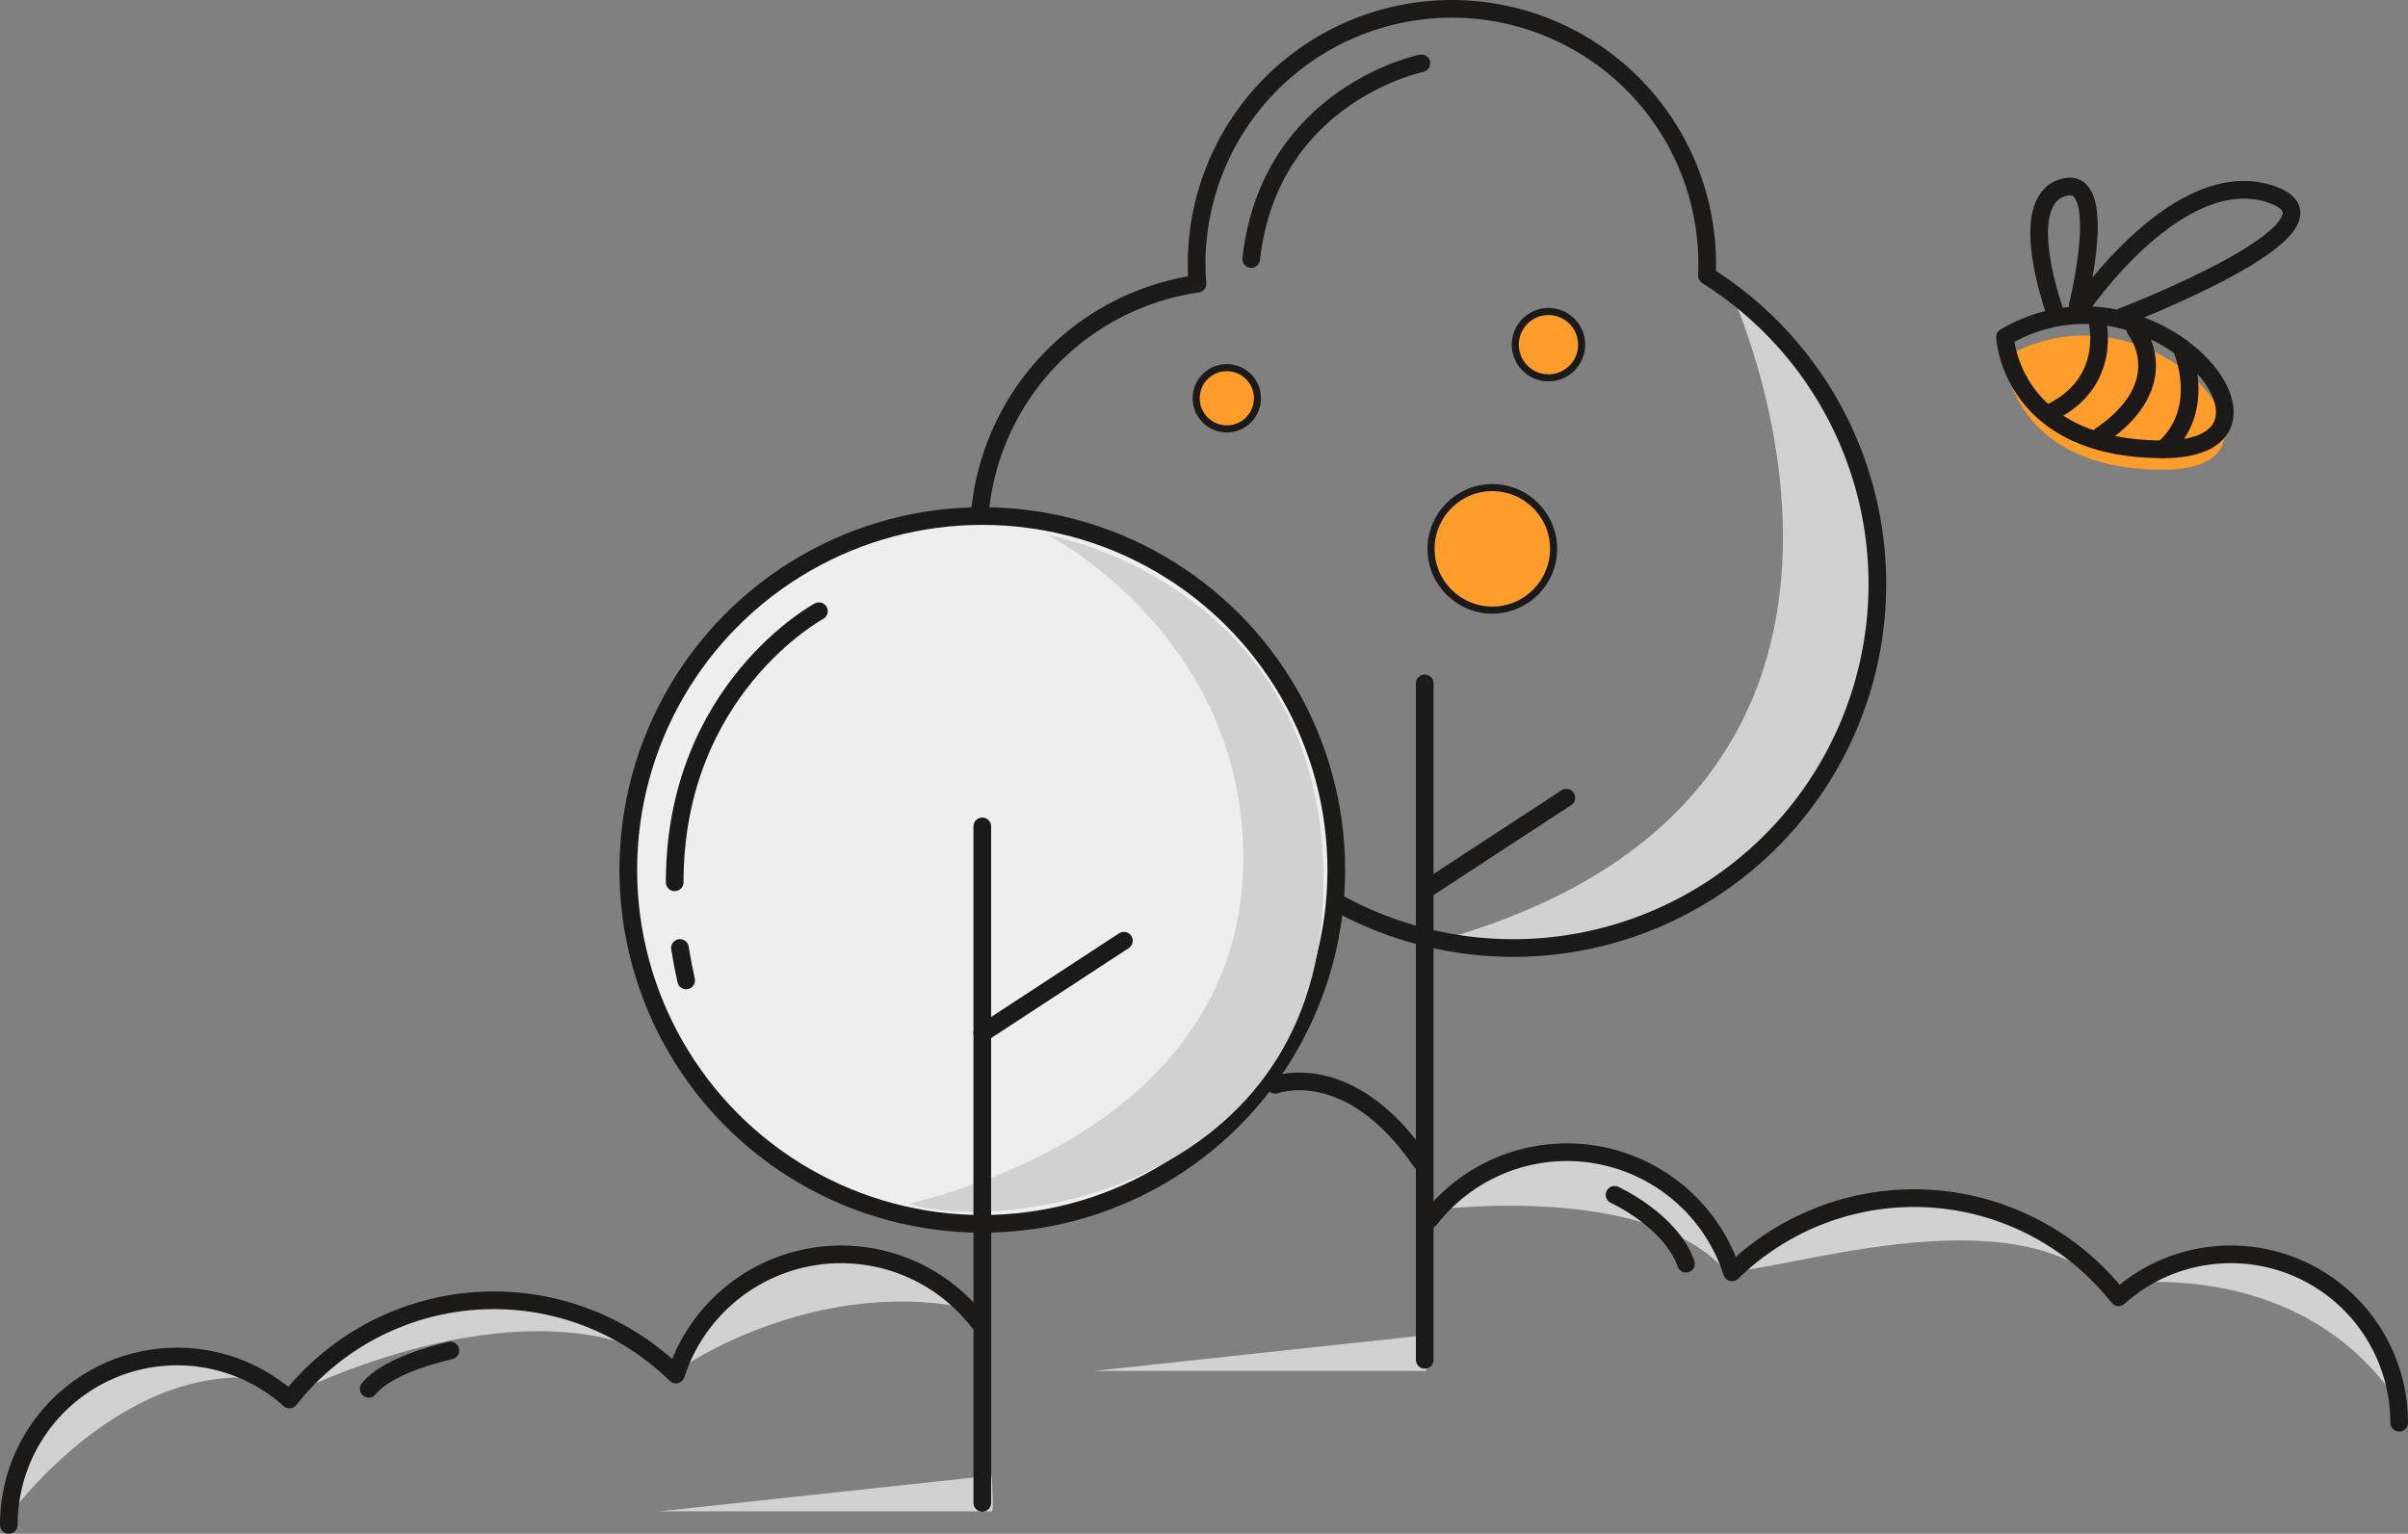 <svg xmlns="http://www.w3.org/2000/svg" width="361.94" height="230.591" viewBox="0 0 361.94 230.591">
  <rect x="0" y="0" width="361.94" height="230.591" fill="#808080" stroke="none"/>
  <g id="step8_2" transform="translate(-1377.291 -937.863)">
    <g id="Groupe_47" data-name="Groupe 47">
      <g id="Groupe_46" data-name="Groupe 46">
        <g id="Groupe_45" data-name="Groupe 45">
          <path id="Tracé_404" data-name="Tracé 404" d="M1637.237,981.277s36.07,76.36-44.512,98.232c14.582,1.535,51.8,4.221,64.465-39.523C1659.876,1016.963,1660.644,1000.463,1637.237,981.277Z" fill="#d2d1d1"/>
          <path id="Tracé_405" data-name="Tracé 405" d="M1591.574,1143.976h-49.883l49.883-5.372S1591.958,1144.36,1591.574,1143.976Z" fill="#d2d1d1"/>
          <path id="Tracé_406" data-name="Tracé 406" d="M1526.342,1165.081h-49.884l49.884-5.372S1526.725,1165.465,1526.342,1165.081Z" fill="#d2d1d1"/>
          <g id="Groupe_43" data-name="Groupe 43">
            <line id="Ligne_61" data-name="Ligne 61" y1="101.702" transform="translate(1591.438 1040.604)" fill="none" stroke="#1b1a19" stroke-linecap="round" stroke-linejoin="round" stroke-width="2.657"/>
            <line id="Ligne_62" data-name="Ligne 62" y1="13.916" x2="21.284" transform="translate(1591.438 1057.795)" fill="none" stroke="#1b1a19" stroke-linecap="round" stroke-linejoin="round" stroke-width="2.657"/>
            <path id="Tracé_407" data-name="Tracé 407" d="M1633.851,979.3c.025-.576.044-1.153.044-1.735a38.372,38.372,0,1,0-76.744,0c0,1,.05,1.98.124,2.957a38.366,38.366,0,0,0,2.4,76.21,54.739,54.739,0,1,0,74.176-77.432Z" fill="none" stroke="#1b1a19" stroke-linecap="round" stroke-linejoin="round" stroke-width="2.657"/>
          </g>
          <circle id="Ellipse_25" data-name="Ellipse 25" cx="53.209" cy="53.209" r="53.209" transform="translate(1471.727 1015.445)" fill="#eeeeef" stroke="#1b1a19" stroke-linecap="round" stroke-linejoin="round" stroke-width="2.657"/>
          <path id="Tracé_408" data-name="Tracé 408" d="M1534.784,1018.306s41.825,7.291,41.441,52.762-47.773,52.377-62.354,47.773c23.6-5.756,51.418-21.68,50.267-53.913S1534.784,1018.306,1534.784,1018.306Z" fill="#d2d1d1"/>
          <line id="Ligne_63" data-name="Ligne 63" y1="101.702" transform="translate(1524.936 1062.105)" fill="none" stroke="#1b1a19" stroke-linecap="round" stroke-linejoin="round" stroke-width="2.657"/>
          <line id="Ligne_64" data-name="Ligne 64" y1="13.916" x2="21.284" transform="translate(1524.936 1079.296)" fill="none" stroke="#1b1a19" stroke-linecap="round" stroke-linejoin="round" stroke-width="2.657"/>
          <path id="Tracé_409" data-name="Tracé 409" d="M1378.354,1166.1s16.628-23.279,38.116-20.976C1410.33,1142.056,1386.284,1135.405,1378.354,1166.1Z" fill="#d2d1d1"/>
          <path id="Tracé_410" data-name="Tracé 410" d="M1421.842,1147.172s32.232-16.372,54.232-5.372C1466.609,1136.172,1441.54,1125.172,1421.842,1147.172Z" fill="#d2d1d1"/>
          <path id="Tracé_411" data-name="Tracé 411" d="M1480.423,1143.079s20.21-13.814,44-8.186c-7.93-5.628-19.442-11.767-30.186-7.163S1480.423,1143.079,1480.423,1143.079Z" fill="#d2d1d1"/>
          <path id="Tracé_412" data-name="Tracé 412" d="M1592.47,1119.8s32.488-4.349,44.255,9.209c8.186.256,42.465-12.023,57.3,2.3,3.582-1.024,29.675-3.838,43.745,17.4-2.814-9.209-8.7-21.488-24.047-22.512-11.256,1.535-18.007,6.711-18.007,6.711s-11.156-15.92-28.039-15.152c-13.558.511-29.931,9.209-29.931,9.209s-11.767-16.372-21.744-16.372S1592.47,1119.8,1592.47,1119.8Z" fill="#d2d1d1"/>
          <g id="Groupe_44" data-name="Groupe 44">
            <path id="Tracé_413" data-name="Tracé 413" d="M1678.66,991.6s.768,16.883,23.791,16.883S1700.916,978.556,1678.66,991.6Z" fill="#fe9d2b"/>
            <path id="Tracé_414" data-name="Tracé 414" d="M1678.66,988.531s.768,16.884,23.791,16.884S1700.916,975.484,1678.66,988.531Z" fill="none" stroke="#1b1a19" stroke-linecap="round" stroke-linejoin="round" stroke-width="2.657"/>
            <path id="Tracé_415" data-name="Tracé 415" d="M1690.172,983.926s14.581-21.488,28.4-16.883-22.256,18.418-22.256,18.418" fill="none" stroke="#1b1a19" stroke-linecap="round" stroke-linejoin="round" stroke-width="2.657"/>
            <path id="Tracé_416" data-name="Tracé 416" d="M1692.474,985.845s2.686,9.593-7.291,14.2" fill="none" stroke="#1b1a19" stroke-linecap="round" stroke-linejoin="round" stroke-width="2.657"/>
            <path id="Tracé_417" data-name="Tracé 417" d="M1698.23,987.38s6.523,8.058-5.372,16.116" fill="none" stroke="#1b1a19" stroke-linecap="round" stroke-linejoin="round" stroke-width="2.657"/>
            <path id="Tracé_418" data-name="Tracé 418" d="M1705.137,990.066s4.221,9.209-2.686,15.349" fill="none" stroke="#1b1a19" stroke-linecap="round" stroke-linejoin="round" stroke-width="2.657"/>
            <path id="Tracé_419" data-name="Tracé 419" d="M1689.6,983.734s4.989-19.953-2.3-17.651-.959,19.186-.959,19.186" fill="none" stroke="#1b1a19" stroke-linecap="round" stroke-linejoin="round" stroke-width="2.657"/>
          </g>
          <path id="Tracé_420" data-name="Tracé 420" d="M1524.306,1136.519a26.09,26.09,0,0,0-45.419,8,39.113,39.113,0,0,0-58.084,3.742,25.3,25.3,0,0,0-42.184,18.862" fill="none" stroke="#1b1a19" stroke-linecap="round" stroke-linejoin="round" stroke-width="2.657"/>
          <path id="Tracé_421" data-name="Tracé 421" d="M1592.216,1121.161a26.089,26.089,0,0,1,45.418,8,39.113,39.113,0,0,1,58.084,3.742,25.3,25.3,0,0,1,42.184,18.862" fill="none" stroke="#1b1a19" stroke-linecap="round" stroke-linejoin="round" stroke-width="2.657"/>
          <path id="Tracé_422" data-name="Tracé 422" d="M1590.935,947.382s-22.768,4.6-25.582,29.418" fill="none" stroke="#1b1a19" stroke-linecap="round" stroke-linejoin="round" stroke-width="2.657"/>
          <path id="Tracé_423" data-name="Tracé 423" d="M1479.494,1080.39q.37,2.375.929,4.875" fill="none" stroke="#1b1a19" stroke-linecap="round" stroke-linejoin="round" stroke-width="2.657"/>
          <path id="Tracé_424" data-name="Tracé 424" d="M1500.377,1029.754s-21.68,11.7-21.674,40.758" fill="none" stroke="#1b1a19" stroke-linecap="round" stroke-linejoin="round" stroke-width="2.657"/>
          <path id="Tracé_425" data-name="Tracé 425" d="M1444.993,1140.905s-9.209,1.918-12.279,5.755" fill="none" stroke="#1b1a19" stroke-linecap="round" stroke-linejoin="round" stroke-width="2.657"/>
          <path id="Tracé_426" data-name="Tracé 426" d="M1619.969,1117.5s8.442,3.837,10.745,10.36" fill="none" stroke="#1b1a19" stroke-linecap="round" stroke-linejoin="round" stroke-width="2.657"/>
          <circle id="Ellipse_26" data-name="Ellipse 26" cx="4.605" cy="4.605" r="4.605" transform="translate(1557.085 993.136)" fill="#fe9d2b"/>
          <circle id="Ellipse_27" data-name="Ellipse 27" cx="9.209" cy="9.209" r="9.209" transform="translate(1592.388 1011.17)" fill="#fe9d2b"/>
          <circle id="Ellipse_28" data-name="Ellipse 28" cx="4.988" cy="4.988" r="4.988" transform="translate(1605.05 984.694)" fill="#fe9d2b"/>
          <circle id="Ellipse_29" data-name="Ellipse 29" cx="4.605" cy="4.605" r="4.605" transform="translate(1557.085 993.136)" fill="none" stroke="#1b1a19" stroke-linecap="round" stroke-linejoin="round" stroke-width="1.063"/>
          <circle id="Ellipse_30" data-name="Ellipse 30" cx="9.209" cy="9.209" r="9.209" transform="translate(1592.388 1011.17)" fill="none" stroke="#1b1a19" stroke-linecap="round" stroke-linejoin="round" stroke-width="1.063"/>
          <circle id="Ellipse_31" data-name="Ellipse 31" cx="4.988" cy="4.988" r="4.988" transform="translate(1605.05 984.694)" fill="none" stroke="#1b1a19" stroke-linecap="round" stroke-linejoin="round" stroke-width="1.063"/>
          <path id="Tracé_427" data-name="Tracé 427" d="M1568.981,1100.961s11.128-4.221,21.872,11.512" fill="none" stroke="#1b1a19" stroke-linecap="round" stroke-linejoin="round" stroke-width="2.657"/>
        </g>
      </g>
    </g>
  </g>
</svg>
